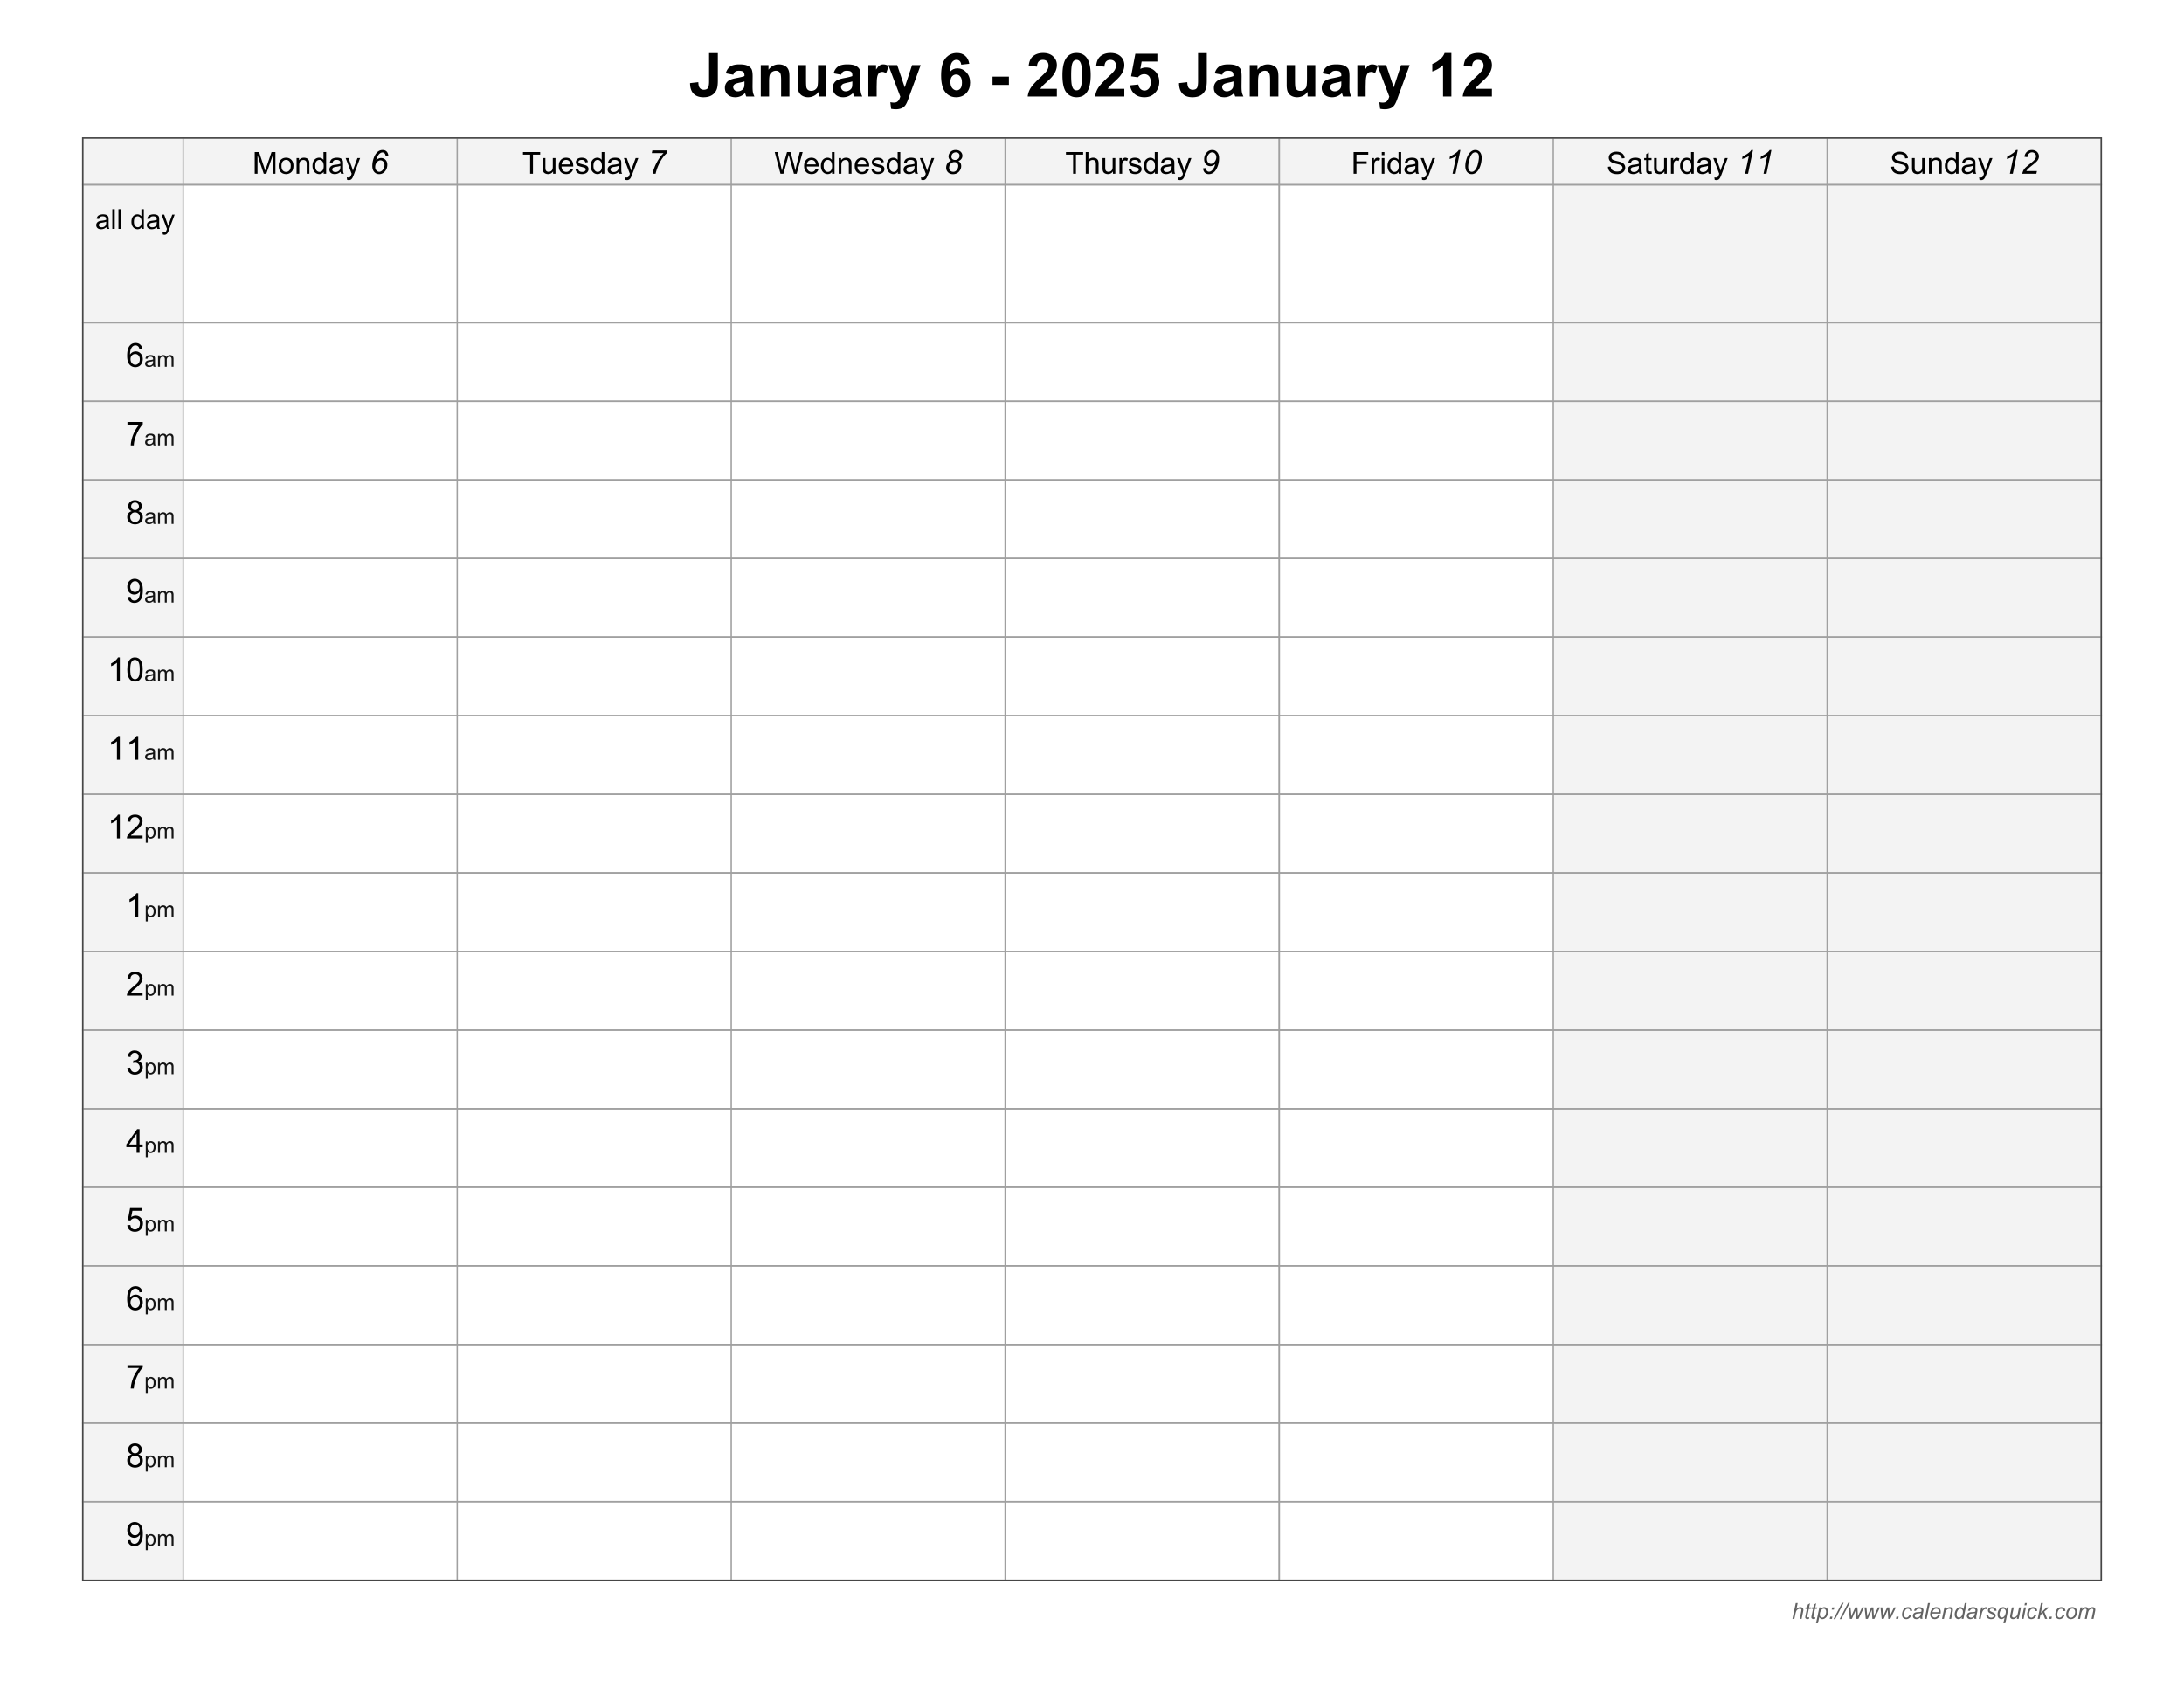 <svg xmlns="http://www.w3.org/2000/svg" xmlns:xlink="http://www.w3.org/1999/xlink" width="1056" height="816" viewBox="0 0 792 612" version="1.2"><defs><symbol overflow="visible" id="a"><path d="M7.281-15.75h3.172v9.969c0 1.304-.117 2.308-.344 3.015A4.276 4.276 0 0 1 8.422-.562c-.805.554-1.867.828-3.188.828-1.554 0-2.754-.43-3.593-1.297C.805-1.902.383-3.18.375-4.86l3-.344c.027.898.16 1.535.39 1.906.34.563.868.844 1.579.844.707 0 1.207-.195 1.5-.594.289-.402.437-1.25.437-2.531zm0 0"/></symbol><symbol overflow="visible" id="b"><path d="M3.828-7.922l-2.734-.5c.308-1.101.843-1.922 1.593-2.453.747-.527 1.864-.797 3.344-.797 1.352 0 2.36.164 3.016.485.652.324 1.117.73 1.39 1.218.27.492.407 1.395.407 2.703l-.031 3.516c0 1 .046 1.742.14 2.219.09.48.274.992.547 1.531H8.516a7.481 7.481 0 0 1-.297-.89c-.055-.176-.09-.297-.11-.36-.511.5-1.066.883-1.656 1.14a4.796 4.796 0 0 1-1.875.376c-1.18 0-2.105-.317-2.781-.954C1.117-1.332.78-2.14.78-3.108c0-.645.149-1.22.453-1.72A3.068 3.068 0 0 1 2.531-6c.559-.27 1.364-.504 2.406-.703 1.415-.258 2.395-.504 2.938-.734v-.313c0-.57-.148-.984-.438-1.234-.28-.246-.82-.375-1.609-.375-.543 0-.965.113-1.266.328-.304.21-.55.582-.734 1.11zm4.047 2.438c-.387.136-1.004.293-1.844.468-.836.18-1.383.356-1.64.532-.399.273-.594.629-.594 1.062 0 .418.156.785.469 1.094.32.305.726.453 1.218.453.54 0 1.055-.176 1.547-.531.364-.27.602-.602.719-1 .082-.258.125-.75.125-1.469zm0 0"/></symbol><symbol overflow="visible" id="c"><path d="M11.953 0H8.938v-5.828c0-1.227-.07-2.02-.204-2.375a1.644 1.644 0 0 0-.625-.844c-.28-.207-.632-.312-1.046-.312-.524 0-.993.148-1.407.437a2.124 2.124 0 0 0-.86 1.14c-.148.47-.218 1.34-.218 2.61V0H1.562v-11.406H4.36v1.672c.996-1.29 2.254-1.938 3.766-1.938.664 0 1.273.121 1.828.36.55.242.969.55 1.25.921.277.375.473.805.578 1.282.114.468.172 1.144.172 2.015zm0 0"/></symbol><symbol overflow="visible" id="d"><path d="M9.094 0v-1.703a4.462 4.462 0 0 1-1.64 1.437 4.606 4.606 0 0 1-2.141.532c-.774 0-1.465-.168-2.079-.5a3.003 3.003 0 0 1-1.312-1.422c-.274-.614-.406-1.457-.406-2.532v-7.218H4.53v5.234c0 1.606.051 2.59.157 2.953.113.367.316.653.609.86.3.21.676.312 1.125.312.52 0 .984-.14 1.39-.422.403-.277.68-.629.829-1.047.152-.414.234-1.441.234-3.078v-4.812h3.016V0zm0 0"/></symbol><symbol overflow="visible" id="e"><path d="M4.469 0H1.453v-11.406H4.25v1.625c.477-.77.91-1.274 1.297-1.516.383-.246.82-.375 1.312-.375.684 0 1.348.195 1.985.578l-.938 2.625c-.511-.32-.988-.484-1.422-.484-.418 0-.777.117-1.078.344-.293.23-.523.652-.687 1.265-.168.606-.25 1.88-.25 3.813zm0 0"/></symbol><symbol overflow="visible" id="f"><path d="M.156-11.406H3.36l2.735 8.094 2.656-8.094h3.125L7.859-.437l-.718 2c-.274.664-.528 1.171-.766 1.515-.242.352-.52.64-.828.86-.313.214-.7.382-1.156.5a5.89 5.89 0 0 1-1.532.187 8.424 8.424 0 0 1-1.703-.172L.875 2.078c.477.09.906.14 1.281.14.707 0 1.227-.21 1.563-.624.332-.407.586-.93.765-1.563zm0 0"/></symbol><symbol overflow="visible" id="h"><path d="M11.156-11.89l-2.922.328c-.074-.602-.261-1.047-.562-1.329-.293-.289-.68-.437-1.156-.437-.649 0-1.192.289-1.625.86-.438.573-.715 1.769-.829 3.577.747-.894 1.68-1.343 2.797-1.343 1.258 0 2.336.488 3.235 1.453.902.96 1.36 2.195 1.36 3.703 0 1.617-.477 2.914-1.423 3.89-.949.97-2.164 1.454-3.64 1.454-1.594 0-2.903-.614-3.922-1.844C1.445-2.816.938-4.844.938-7.656c0-2.883.53-4.961 1.593-6.235 1.07-1.277 2.457-1.921 4.156-1.921 1.196 0 2.188.34 2.97 1.015.788.668 1.288 1.637 1.5 2.906zM4.312-5.313c0 .992.223 1.753.672 2.28.457.532.977.798 1.563.798.55 0 1.016-.22 1.39-.657.372-.433.563-1.148.563-2.14 0-1.028-.207-1.782-.61-2.25C7.493-7.758 6.993-8 6.39-8c-.585 0-1.081.23-1.484.688-.398.449-.593 1.117-.593 2zm0 0"/></symbol><symbol overflow="visible" id="i"><path d="M1.234-4.203V-7.22h5.938v3.016zm0 0"/></symbol><symbol overflow="visible" id="j"><path d="M11.125-2.797V0H.547a7.268 7.268 0 0 1 1.031-3.016c.57-.945 1.703-2.207 3.39-3.78 1.364-1.259 2.204-2.118 2.516-2.579.403-.613.61-1.227.61-1.844 0-.664-.184-1.18-.547-1.547-.356-.363-.852-.546-1.484-.546-.637 0-1.145.195-1.516.578-.367.375-.582 1.007-.64 1.89l-3-.312C1.081-12.81 1.64-14 2.577-14.72c.945-.726 2.133-1.094 3.563-1.094 1.55 0 2.77.426 3.656 1.266.883.836 1.328 1.871 1.328 3.11 0 .718-.133 1.402-.39 2.046-.25.637-.65 1.305-1.188 2-.375.47-1.04 1.145-1.985 2.016-.949.867-1.554 1.445-1.812 1.734-.25.282-.457.567-.61.844zm0 0"/></symbol><symbol overflow="visible" id="k"><path d="M6.031-15.813c1.528 0 2.723.543 3.578 1.626 1.028 1.292 1.547 3.433 1.547 6.421 0 2.98-.52 5.121-1.547 6.422C8.754-.27 7.56.266 6.031.266 4.5.266 3.261-.32 2.328-1.5 1.391-2.676.922-4.773.922-7.797c0-2.965.515-5.101 1.547-6.406.851-1.07 2.039-1.61 3.562-1.61zm0 2.5c-.367 0-.695.122-.984.36-.281.23-.504.648-.656 1.25-.211.781-.313 2.098-.313 3.937 0 1.844.094 3.118.281 3.813.184.687.422 1.148.704 1.375.277.23.601.344.968.344.364 0 .688-.114.969-.344.29-.238.52-.656.688-1.25C7.894-4.605 8-5.922 8-7.766c0-1.84-.098-3.109-.281-3.796-.188-.696-.43-1.16-.719-1.391a1.46 1.46 0 0 0-.969-.36zm0 0"/></symbol><symbol overflow="visible" id="l"><path d="M.984-4.047l3-.312c.082.68.332 1.214.75 1.609.426.398.914.594 1.47.594.632 0 1.171-.254 1.609-.766.433-.508.656-1.281.656-2.312 0-.965-.223-1.692-.656-2.172-.43-.477-.993-.719-1.688-.719-.867 0-1.645.383-2.328 1.14l-2.453-.359L2.89-15.53h7.984v2.828H5.172l-.469 2.672a4.634 4.634 0 0 1 2.063-.5c1.34 0 2.476.492 3.406 1.469.926.968 1.39 2.23 1.39 3.78a5.73 5.73 0 0 1-1.124 3.47C9.413-.427 7.992.265 6.171.265c-1.45 0-2.633-.391-3.547-1.172-.918-.778-1.465-1.828-1.64-3.14zm0 0"/></symbol><symbol overflow="visible" id="m"><path d="M8.656 0H5.641v-11.375a10.368 10.368 0 0 1-3.907 2.281v-2.734c.79-.258 1.645-.75 2.563-1.469.926-.715 1.562-1.555 1.906-2.515h2.453zm0 0"/></symbol><symbol overflow="visible" id="n"><path d="M.813 0v-7.875H2.39L4.25-2.297c.164.524.29.91.375 1.156.09-.277.234-.695.422-1.25l1.875-5.484h1.406V0h-1v-6.594L5.031 0h-.937L1.828-6.703V0zm0 0"/></symbol><symbol overflow="visible" id="o"><path d="M.36-2.86c0-1.05.296-1.831.89-2.343.488-.414 1.086-.625 1.797-.625.777 0 1.414.258 1.906.766.496.511.75 1.222.75 2.125 0 .742-.113 1.324-.328 1.75a2.273 2.273 0 0 1-.969.968 2.81 2.81 0 0 1-1.36.344c-.804 0-1.456-.254-1.952-.766C.602-1.148.359-1.89.359-2.859zm1 0c0 .743.156 1.294.468 1.657.32.355.727.531 1.219.531.476 0 .875-.18 1.187-.547.32-.363.485-.922.485-1.672 0-.695-.164-1.226-.485-1.593-.324-.364-.722-.547-1.187-.547-.492 0-.899.183-1.219.547-.312.355-.469.898-.469 1.625zm0 0"/></symbol><symbol overflow="visible" id="p"><path d="M.719 0v-5.703h.875v.812c.414-.62 1.02-.937 1.812-.937.34 0 .66.066.953.187.29.118.504.278.641.485.145.199.25.433.313.703.027.187.046.508.046.953V0h-.968v-3.469c0-.394-.04-.687-.11-.875a.925.925 0 0 0-.406-.468A1.22 1.22 0 0 0 3.203-5c-.406 0-.762.133-1.062.39-.305.262-.454.762-.454 1.5V0zm0 0"/></symbol><symbol overflow="visible" id="q"><path d="M4.422 0v-.719c-.356.563-.887.844-1.594.844-.45 0-.867-.125-1.25-.375a2.395 2.395 0 0 1-.89-1.047c-.211-.445-.313-.96-.313-1.547 0-.57.094-1.086.281-1.547.196-.464.485-.82.86-1.062a2.252 2.252 0 0 1 1.265-.375c.34 0 .649.074.922.219.27.148.488.336.656.562v-2.828h.97V0zM1.375-2.844c0 .73.148 1.278.453 1.64.309.356.676.532 1.094.532.426 0 .785-.172 1.078-.515.29-.34.438-.868.438-1.579 0-.777-.153-1.351-.454-1.718-.293-.364-.664-.547-1.109-.547-.43 0-.79.18-1.078.531-.281.344-.422.898-.422 1.656zm0 0"/></symbol><symbol overflow="visible" id="r"><path d="M4.453-.703c-.367.305-.715.52-1.047.64a3.02 3.02 0 0 1-1.062.188C1.719.125 1.23-.023.89-.328.555-.637.39-1.031.39-1.5c0-.277.062-.535.187-.766.133-.226.3-.41.5-.546.207-.145.442-.254.703-.329.184-.05.473-.097.86-.14.777-.09 1.351-.207 1.718-.344.008-.121.016-.207.016-.25 0-.395-.098-.672-.281-.828-.242-.215-.606-.328-1.094-.328-.46 0-.8.082-1.016.234-.21.156-.367.442-.468.844l-.954-.125c.083-.402.223-.734.422-.984.196-.247.485-.438.86-.563a3.846 3.846 0 0 1 1.297-.203c.488 0 .882.058 1.187.172.3.117.52.261.656.437.145.168.25.383.313.64.027.169.047.474.047.907v1.281c0 .899.02 1.465.062 1.704.04.242.125.472.25.687H4.641a1.725 1.725 0 0 1-.188-.703zM4.36-2.86c-.343.148-.87.27-1.578.359-.398.063-.68.133-.844.203a.772.772 0 0 0-.375.313.787.787 0 0 0-.14.453c0 .261.098.48.297.656.195.168.484.25.86.25.37 0 .702-.082.983-.25.29-.164.508-.39.657-.672.09-.215.14-.539.14-.969zm0 0"/></symbol><symbol overflow="visible" id="s"><path d="M.688 2.203l-.11-.906c.207.05.39.078.547.078.215 0 .39-.04.516-.11A.847.847 0 0 0 1.953.97c.059-.094.16-.336.297-.719.02-.055.05-.133.094-.234L.172-5.704h1.047l1.187 3.298c.153.43.29.87.406 1.328.114-.445.25-.879.407-1.297l1.219-3.328h.968L3.234.094c-.23.62-.414 1.054-.546 1.297-.168.32-.368.554-.594.703-.219.144-.48.219-.781.219a2.15 2.15 0 0 1-.625-.11zm0 0"/></symbol><symbol overflow="visible" id="v"><path d="M2.86 0v-6.938H.265v-.937H6.5v.938H3.89V0zm0 0"/></symbol><symbol overflow="visible" id="w"><path d="M4.469 0v-.844c-.45.649-1.055.969-1.813.969-.336 0-.652-.066-.953-.188-.293-.132-.512-.296-.656-.484a1.8 1.8 0 0 1-.281-.719c-.043-.183-.063-.488-.063-.906v-3.531h.969v3.156c0 .512.02.856.062 1.031.059.25.188.45.375.594.196.149.442.219.735.219.289 0 .562-.07.812-.219.258-.152.442-.36.547-.61.102-.257.156-.628.156-1.109v-3.062h.97V0zm0 0"/></symbol><symbol overflow="visible" id="x"><path d="M4.625-1.844l1 .125c-.156.586-.45 1.04-.875 1.36-.43.324-.973.484-1.625.484-.836 0-1.496-.254-1.984-.766C.648-1.148.406-1.867.406-2.797c0-.965.242-1.71.735-2.234.496-.528 1.14-.797 1.921-.797.77 0 1.395.262 1.876.781.476.512.718 1.242.718 2.188v.25h-4.25c.028.625.203 1.105.516 1.437.32.336.723.5 1.203.5.352 0 .656-.086.906-.265.246-.184.446-.489.594-.907zM1.453-3.406h3.188c-.043-.477-.164-.836-.36-1.078a1.519 1.519 0 0 0-1.203-.547c-.45 0-.824.152-1.125.453-.305.293-.473.683-.5 1.172zm0 0"/></symbol><symbol overflow="visible" id="y"><path d="M.344-1.703l.953-.156c.05.386.195.683.437.89.246.2.594.297 1.032.297.445 0 .773-.086.984-.265.215-.176.328-.391.328-.641a.601.601 0 0 0-.281-.516c-.137-.082-.465-.191-.985-.328-.71-.176-1.207-.328-1.484-.453a1.48 1.48 0 0 1-.625-.547A1.458 1.458 0 0 1 .5-4.187c0-.258.055-.493.172-.704a1.54 1.54 0 0 1 .484-.546c.145-.114.348-.208.61-.282.257-.07.535-.11.828-.11.445 0 .836.067 1.172.188.34.125.593.305.75.532.164.218.28.511.343.875l-.937.125c-.055-.29-.184-.516-.39-.672-.2-.164-.489-.25-.86-.25-.45 0-.77.074-.953.218-.188.149-.282.32-.282.516 0 .125.036.238.11.328a.907.907 0 0 0 .375.266c.09.031.379.117.86.25.675.18 1.148.324 1.421.437.27.118.484.29.64.516.153.219.235.496.235.828 0 .324-.098.629-.281.906-.188.282-.461.504-.813.657a3.031 3.031 0 0 1-1.203.234c-.742 0-1.308-.148-1.703-.453-.387-.309-.633-.77-.734-1.375zm0 0"/></symbol><symbol overflow="visible" id="A"><path d="M2.219 0L.14-7.875h1.062l1.203 5.156c.121.543.235 1.086.328 1.625.196-.84.317-1.332.36-1.468l1.5-5.313h1.25l1.125 3.984c.277.993.484 1.926.61 2.797.1-.496.234-1.07.39-1.718l1.25-5.063h1.047L8.094 0h-1L5.437-6a10.87 10.87 0 0 1-.25-.922A20.34 20.34 0 0 1 4.954-6L3.281 0zm0 0"/></symbol><symbol overflow="visible" id="C"><path d="M.719 0v-7.875h.969v2.828a2.197 2.197 0 0 1 1.718-.781c.414 0 .781.086 1.094.25.309.168.535.398.672.687.133.293.203.723.203 1.282V0h-.969v-3.61c0-.488-.105-.843-.312-1.062C3.883-4.887 3.586-5 3.204-5c-.294 0-.567.074-.813.219-.25.148-.434.351-.547.61-.106.25-.157.6-.157 1.046V0zm0 0"/></symbol><symbol overflow="visible" id="D"><path d="M.719 0v-5.703h.86v.86c.226-.403.437-.673.624-.798.184-.12.39-.187.61-.187.332 0 .664.105 1 .312l-.329.891a1.489 1.489 0 0 0-.718-.203.928.928 0 0 0-.563.187 1.02 1.02 0 0 0-.36.532 3.84 3.84 0 0 0-.155 1.125V0zm0 0"/></symbol><symbol overflow="visible" id="F"><path d="M.906 0v-7.875H6.22v.938H1.937V-4.5h3.704v.922H1.937V0zm0 0"/></symbol><symbol overflow="visible" id="G"><path d="M.734-6.766v-1.109h.97v1.11zM.734 0v-5.703h.97V0zm0 0"/></symbol><symbol overflow="visible" id="J"><path d="M.5-2.531l.984-.078c.04.386.145.71.313.968.176.25.441.457.797.61.351.156.754.234 1.203.234.402 0 .758-.055 1.062-.172.301-.12.524-.285.672-.484.153-.207.235-.438.235-.688a.995.995 0 0 0-.22-.64c-.148-.184-.386-.344-.718-.469-.21-.082-.68-.207-1.406-.375-.719-.176-1.227-.344-1.516-.5-.375-.195-.66-.441-.843-.734a1.823 1.823 0 0 1-.266-.985c0-.394.11-.765.328-1.11.227-.339.555-.6.984-.78a3.707 3.707 0 0 1 1.454-.282c.582 0 1.097.102 1.546.297.446.188.79.465 1.032.828.238.368.367.778.39 1.235l-1 .078c-.054-.496-.238-.875-.547-1.125-.312-.258-.773-.39-1.375-.39-.625 0-1.086.12-1.375.359-.293.23-.437.507-.437.828 0 .281.101.52.312.703.196.18.72.367 1.563.562.851.188 1.437.356 1.75.5.457.211.797.477 1.016.797.214.324.328.7.328 1.125 0 .418-.121.817-.36 1.188-.242.367-.59.652-1.047.86C4.91.034 4.402.14 3.844.14c-.711 0-1.305-.106-1.781-.313a2.543 2.543 0 0 1-1.141-.937A2.6 2.6 0 0 1 .5-2.531zm0 0"/></symbol><symbol overflow="visible" id="K"><path d="M2.844-.86l.125.844a3.526 3.526 0 0 1-.719.094c-.355 0-.633-.058-.828-.172a.992.992 0 0 1-.406-.437c-.075-.176-.11-.555-.11-1.14v-3.282H.187v-.75h.72V-7.11l.952-.594v2h.985v.75h-.985v3.344c0 .273.016.449.047.53.04.075.098.138.172.188a.712.712 0 0 0 .328.063c.114 0 .258-.008.438-.031zm0 0"/></symbol><symbol overflow="visible" id="u"><path d="M2.422-4.984c.289-.239.582-.422.875-.547.3-.121.594-.188.875-.188.652 0 1.195.227 1.625.672.426.438.64 1.04.64 1.797 0 .969-.32 1.805-.953 2.5-.543.594-1.207.89-1.984.89-.719 0-1.32-.257-1.797-.78C1.234-1.16 1-1.899 1-2.86c0-.863.148-1.757.453-2.687.238-.707.531-1.289.875-1.75.34-.457.707-.789 1.094-1a2.731 2.731 0 0 1 1.328-.328c.582 0 1.055.184 1.422.547.371.367.586.887.64 1.562l-.984.094c-.055-.457-.183-.789-.39-1a1.053 1.053 0 0 0-.766-.312c-.313 0-.633.129-.953.375-.324.242-.602.605-.828 1.093-.23.48-.387.91-.47 1.282zm-.375 2.562c0 .492.148.902.453 1.235.3.324.64.484 1.016.484.27 0 .55-.098.843-.297.301-.195.551-.5.75-.906.207-.414.313-.828.313-1.235 0-.52-.149-.937-.438-1.25-.28-.32-.629-.484-1.03-.484-.47 0-.911.23-1.313.688-.399.46-.594 1.05-.594 1.765zm0 0"/></symbol><symbol overflow="visible" id="z"><path d="M1.734 0c.09-.582.297-1.281.61-2.094A16.9 16.9 0 0 1 3.766-5c.59-.965 1.25-1.8 1.968-2.5h-4.28l.202-.969h5.485l-.204.969c-.93.813-1.742 1.867-2.437 3.156C3.695-2.852 3.145-1.402 2.844 0zm0 0"/></symbol><symbol overflow="visible" id="B"><path d="M2.703-4.719a1.899 1.899 0 0 1-.719-.672 1.796 1.796 0 0 1-.234-.89c0-.52.188-1.004.563-1.453.496-.59 1.175-.891 2.03-.891.747 0 1.345.207 1.782.61.434.406.656.902.656 1.484 0 .418-.12.793-.36 1.125-.23.336-.597.605-1.093.812.34.211.586.434.734.672.184.324.282.695.282 1.11 0 .773-.274 1.46-.813 2.062-.543.605-1.27.906-2.172.906-.73 0-1.324-.222-1.78-.672C1.116-.96.89-1.52.89-2.187c0-.622.16-1.16.484-1.61a2.4 2.4 0 0 1 1.328-.922zm.094-1.515c0 .367.113.664.344.89.238.219.566.328.984.328.477 0 .867-.144 1.172-.437.3-.3.453-.664.453-1.094 0-.363-.121-.66-.36-.89-.23-.227-.554-.344-.968-.344-.313 0-.602.074-.86.218a1.386 1.386 0 0 0-.578.594 1.64 1.64 0 0 0-.187.735zm-.828 4.14c0 .242.054.473.172.688.113.218.285.394.515.515.239.125.508.188.813.188.57 0 1.035-.266 1.39-.797.278-.426.422-.883.422-1.375 0-.395-.133-.719-.39-.969-.262-.258-.602-.39-1.016-.39-.531 0-.988.199-1.36.593-.367.399-.546.914-.546 1.547zm0 0"/></symbol><symbol overflow="visible" id="E"><path d="M.813-1.969l1-.093c.058.48.195.824.406 1.03.207.2.453.298.734.298.402 0 .781-.176 1.125-.532.52-.52.899-1.257 1.14-2.218-.355.261-.675.449-.952.562a2.117 2.117 0 0 1-.844.172c-.524 0-.992-.176-1.406-.531-.543-.457-.813-1.114-.813-1.969 0-.965.313-1.797.938-2.484.539-.59 1.207-.891 2-.891.707 0 1.296.27 1.765.797.465.523.703 1.262.703 2.219 0 .937-.16 1.863-.468 2.765-.368 1.074-.868 1.867-1.5 2.375-.512.406-1.09.61-1.735.61-.594 0-1.086-.18-1.469-.547C1.063-.777.853-1.301.813-1.97zm1.406-3.406c0 .543.14.977.422 1.297.289.324.632.484 1.03.484.29 0 .583-.097.876-.297.289-.207.539-.507.75-.906.207-.394.312-.8.312-1.219 0-.32-.074-.625-.218-.906a1.53 1.53 0 0 0-.563-.64 1.313 1.313 0 0 0-.703-.22 1.48 1.48 0 0 0-.703.188c-.219.125-.43.317-.625.563-.188.242-.336.52-.438.828-.093.312-.14.59-.14.828zm0 0"/></symbol><symbol overflow="visible" id="H"><path d="M2.89 0l1.36-6.484c-.586.46-1.41.832-2.469 1.109l.188-.969a8.523 8.523 0 0 0 1.562-.812c.52-.34.906-.645 1.156-.907.153-.152.305-.343.454-.562h.609L3.953 0zm0 0"/></symbol><symbol overflow="visible" id="I"><path d="M.844-2.813c0-.726.11-1.468.328-2.218.215-.746.457-1.348.719-1.797.27-.445.546-.797.828-1.047.289-.258.57-.445.844-.563.277-.12.585-.187.921-.187.653 0 1.204.246 1.641.734.434.493.656 1.196.656 2.11 0 .949-.152 1.894-.453 2.828-.355 1.094-.855 1.918-1.5 2.469A2.531 2.531 0 0 1 3.141.14c-.637 0-1.18-.25-1.625-.75-.45-.508-.672-1.243-.672-2.204zm1.031.266c0 .524.086.934.266 1.235.238.406.593.609 1.062.609.402 0 .774-.18 1.11-.547.488-.527.851-1.297 1.093-2.297.246-1.008.375-1.836.375-2.484 0-.614-.12-1.055-.36-1.328a1.192 1.192 0 0 0-.937-.422c-.28 0-.55.074-.796.218-.243.149-.473.399-.688.75-.313.493-.59 1.231-.828 2.22-.2.843-.297 1.527-.297 2.046zm0 0"/></symbol><symbol overflow="visible" id="L"><path d="M.703 0c.113-.508.266-.938.453-1.281.196-.352.453-.68.766-.985.32-.308.941-.832 1.86-1.562.55-.445.929-.774 1.14-.985.289-.3.504-.597.64-.89a1.68 1.68 0 0 0 .125-.656c0-.395-.144-.727-.421-1a1.377 1.377 0 0 0-1.016-.422c-.406 0-.762.144-1.063.422-.304.28-.519.73-.64 1.343L1.5-6.172c.102-.758.398-1.36.89-1.797.489-.433 1.098-.656 1.829-.656.488 0 .93.105 1.328.313.394.199.691.48.89.843.208.367.313.746.313 1.14 0 .575-.207 1.122-.61 1.641-.25.336-.988.981-2.202 1.938-.532.418-.93.762-1.188 1.031-.25.262-.441.512-.563.75h3.844L5.828 0zm0 0"/></symbol><symbol overflow="visible" id="M"><path d="M4.047-.64c-.324.28-.637.48-.938.593a2.764 2.764 0 0 1-.968.172c-.575 0-1.02-.14-1.329-.422C.508-.574.36-.937.36-1.375c0-.246.055-.477.172-.688a1.4 1.4 0 0 1 .453-.5c.184-.132.399-.234.641-.296.164-.04.426-.082.781-.125.707-.082 1.227-.188 1.563-.313v-.219c0-.363-.086-.617-.25-.765-.219-.196-.555-.297-1-.297-.406 0-.711.074-.906.219-.2.148-.348.402-.438.765l-.86-.11c.07-.37.196-.671.376-.89.183-.226.445-.398.78-.515a3.54 3.54 0 0 1 1.188-.188c.434 0 .79.055 1.063.156.277.106.484.239.61.391.132.156.226.355.28.594.028.148.047.418.047.812v1.172c0 .813.016 1.332.047 1.547.04.219.117.43.235.625h-.922a1.702 1.702 0 0 1-.172-.64zm-.078-1.97c-.324.137-.805.255-1.438.344-.355.055-.613.114-.765.172a.768.768 0 0 0-.344.281.733.733 0 0 0-.125.422c0 .23.086.426.266.579.175.156.437.234.78.234.34 0 .645-.07.907-.219.258-.144.453-.348.578-.61.09-.195.14-.488.14-.874zm0 0"/></symbol><symbol overflow="visible" id="N"><path d="M.64 0v-7.156h.876V0zm0 0"/></symbol><symbol overflow="visible" id="P"><path d="M4.031 0v-.656c-.336.523-.82.781-1.453.781-.418 0-.805-.117-1.156-.344a2.204 2.204 0 0 1-.797-.953c-.188-.414-.281-.89-.281-1.422 0-.508.082-.972.25-1.39.176-.426.437-.75.781-.97.34-.226.727-.343 1.156-.343.309 0 .586.07.828.203.246.125.454.293.61.5v-2.562h.875V0zM1.25-2.594c0 .668.133 1.168.406 1.5.278.324.614.485 1 .485.383 0 .707-.157.969-.47.27-.308.406-.788.406-1.437 0-.707-.136-1.226-.406-1.562-.273-.332-.605-.5-1-.5-.398 0-.727.164-.984.484-.262.313-.391.817-.391 1.5zm0 0"/></symbol><symbol overflow="visible" id="Q"><path d="M.625 2l-.11-.828c.196.05.368.078.516.078.184 0 .336-.035.453-.094a.76.76 0 0 0 .297-.281c.051-.086.14-.305.266-.656.02-.043.047-.114.078-.203L.156-5.188h.953l1.079 3c.132.387.257.79.374 1.204.102-.403.223-.797.36-1.172l1.11-3.031h.874L2.938.093c-.211.56-.372.954-.485 1.173-.156.289-.34.504-.547.64-.199.133-.441.203-.718.203C1.02 2.11.832 2.07.625 2zm0 0"/></symbol><symbol overflow="visible" id="R"><path d="M5.969-6.484l-1.047.078c-.094-.414-.227-.719-.39-.907a1.433 1.433 0 0 0-1.063-.453c-.336 0-.633.098-.89.282-.325.25-.587.613-.782 1.078-.188.46-.29 1.117-.297 1.968a2.39 2.39 0 0 1 .922-.859 2.628 2.628 0 0 1 1.172-.281c.695 0 1.289.262 1.781.781.496.524.75 1.192.75 2 0 .543-.121 1.05-.36 1.516-.23.46-.55.816-.952 1.062-.407.239-.868.36-1.375.36-.887 0-1.606-.32-2.157-.97C.727-1.472.453-2.534.453-4.015c0-1.664.305-2.875.922-3.625.527-.652 1.25-.984 2.156-.984.676 0 1.227.195 1.656.578.434.375.696.899.782 1.563zM1.672-2.781c0 .367.07.715.219 1.047.152.324.367.574.64.75.278.18.578.265.89.265.434 0 .817-.176 1.142-.531.32-.363.484-.852.484-1.469 0-.59-.164-1.062-.484-1.406a1.552 1.552 0 0 0-1.188-.516c-.48 0-.887.176-1.219.516-.324.344-.484.793-.484 1.344zm0 0"/></symbol><symbol overflow="visible" id="U"><path d="M.563-7.469v-1.015h5.562v.828C5.582-7.07 5.039-6.293 4.5-5.328c-.531.96-.945 1.95-1.234 2.969A10.184 10.184 0 0 0 2.859 0H1.766c.007-.676.14-1.492.39-2.453.258-.957.625-1.879 1.094-2.766.477-.883.988-1.633 1.531-2.25zm0 0"/></symbol><symbol overflow="visible" id="V"><path d="M2.125-4.656c-.438-.164-.77-.395-.984-.688C.93-5.644.828-6 .828-6.406A2.1 2.1 0 0 1 1.5-7.984c.457-.426 1.055-.641 1.797-.641.746 0 1.351.223 1.812.656.457.438.688.973.688 1.594 0 .398-.106.742-.313 1.031-.21.293-.527.524-.953.688.528.168.93.445 1.203.828.27.387.407.848.407 1.375 0 .73-.262 1.348-.782 1.844-.511.5-1.195.75-2.046.75-.844 0-1.528-.25-2.047-.75C.742-1.105.484-1.734.484-2.484c0-.559.141-1.032.422-1.407.29-.37.696-.629 1.219-.765zm-.219-1.797c0 .406.13.742.39 1 .27.262.614.39 1.032.39.402 0 .738-.125 1-.375.258-.257.39-.578.39-.953a1.3 1.3 0 0 0-.405-.968 1.37 1.37 0 0 0-1-.407c-.407 0-.747.133-1.016.391-.262.262-.39.57-.39.922zm-.328 3.969c0 .304.067.597.203.875.145.28.36.504.64.656.278.156.583.234.907.234.496 0 .91-.16 1.235-.484.332-.32.5-.734.5-1.234 0-.508-.168-.93-.5-1.266-.336-.332-.758-.5-1.266-.5-.5 0-.914.168-1.235.5-.324.324-.484.73-.484 1.219zm0 0"/></symbol><symbol overflow="visible" id="W"><path d="M.656-1.984l1.016-.094c.082.48.242.832.484 1.047.246.21.563.312.938.312.32 0 .601-.07.844-.219.246-.152.453-.351.609-.593.152-.246.285-.582.39-1 .102-.426.157-.86.157-1.297v-.219c-.211.336-.496.613-.86.828-.367.211-.761.313-1.187.313-.719 0-1.324-.254-1.813-.766C.742-4.192.5-4.875.5-5.719c0-.87.254-1.578.766-2.11.52-.526 1.164-.796 1.937-.796.55 0 1.055.152 1.516.453.465.305.82.738 1.062 1.297.239.555.36 1.355.36 2.406 0 1.094-.121 1.973-.36 2.625-.23.649-.586 1.145-1.062 1.485-.469.336-1.02.5-1.64.5-.68 0-1.231-.18-1.657-.547-.43-.371-.684-.899-.766-1.578zM4.97-5.781c0-.602-.164-1.082-.485-1.438a1.492 1.492 0 0 0-1.156-.531c-.469 0-.883.195-1.234.578-.344.375-.516.871-.516 1.484 0 .543.164.989.5 1.329a1.63 1.63 0 0 0 1.219.515c.488 0 .89-.172 1.203-.515.309-.34.469-.817.469-1.422zm0 0"/></symbol><symbol overflow="visible" id="X"><path d="M4.469 0H3.422v-6.719a6.063 6.063 0 0 1-1.016.735 6.258 6.258 0 0 1-1.094.53v-1.015a6.563 6.563 0 0 0 1.532-1c.445-.394.765-.781.953-1.156h.672zm0 0"/></symbol><symbol overflow="visible" id="Y"><path d="M.5-4.234c0-1.02.102-1.836.313-2.454.207-.62.515-1.101.921-1.437.414-.332.938-.5 1.563-.5.457 0 .86.098 1.203.281.352.188.645.461.875.813.227.343.406.77.531 1.265.121.5.188 1.18.188 2.032 0 1.011-.106 1.824-.313 2.437-.199.617-.508 1.098-.922 1.438-.406.336-.93.5-1.562.5-.824 0-1.477-.297-1.953-.891C.78-1.457.5-2.617.5-4.234zm1.078 0c0 1.406.164 2.347.5 2.812.332.469.738.703 1.219.703.488 0 .894-.234 1.219-.703.332-.465.5-1.406.5-2.812 0-1.414-.168-2.352-.5-2.813-.325-.465-.739-.703-1.235-.703-.48 0-.867.207-1.156.61-.367.523-.547 1.492-.547 2.906zm0 0"/></symbol><symbol overflow="visible" id="Z"><path d="M6.047-1.016V0H.359c0-.246.04-.492.125-.734.145-.383.375-.766.688-1.141.32-.371.785-.805 1.39-1.297C3.497-3.942 4.13-4.55 4.454-5c.332-.445.5-.867.5-1.266A1.38 1.38 0 0 0 4.5-7.312c-.305-.29-.695-.438-1.172-.438-.512 0-.918.152-1.219.453-.304.305-.46.727-.468 1.266l-1.079-.11c.07-.808.348-1.425.829-1.843.488-.426 1.144-.641 1.968-.641.82 0 1.473.23 1.954.688.476.46.718 1.027.718 1.703 0 .343-.074.683-.218 1.015-.137.324-.372.676-.704 1.047-.324.367-.863.867-1.609 1.5-.637.531-1.05.899-1.234 1.094-.18.187-.325.379-.438.562zm0 0"/></symbol><symbol overflow="visible" id="ab"><path d="M.5-2.266l1.063-.14c.113.594.316 1.027.609 1.297.289.261.644.39 1.062.39.496 0 .922-.172 1.266-.515.34-.34.516-.77.516-1.282 0-.476-.164-.875-.485-1.187-.312-.32-.715-.485-1.203-.485-.2 0-.45.043-.75.125L2.703-5c.07.012.129.016.172.016.445 0 .848-.114 1.203-.344.363-.238.547-.602.547-1.094 0-.383-.133-.703-.39-.953-.262-.258-.602-.39-1.016-.39-.406 0-.754.132-1.031.39-.274.262-.446.648-.516 1.156L.609-6.406c.121-.696.414-1.239.875-1.625.457-.395 1.024-.594 1.704-.594.464 0 .898.105 1.296.313.395.199.696.472.907.812.207.344.312.715.312 1.11 0 .367-.101.706-.297 1.015-.199.305-.492.543-.875.719.496.117.89.363 1.172.734.277.367.422.832.422 1.39 0 .75-.277 1.387-.828 1.907-.543.523-1.23.781-2.063.781-.75 0-1.379-.222-1.875-.672C.86-.973.57-1.555.5-2.266zm0 0"/></symbol><symbol overflow="visible" id="ac"><path d="M3.875 0v-2.063H.156v-.968l3.922-5.563h.86v5.563h1.156v.969H4.937V0zm0-3.031v-3.86L1.187-3.03zm0 0"/></symbol><symbol overflow="visible" id="ad"><path d="M.5-2.25l1.11-.094c.081.543.269.95.562 1.219.3.273.664.406 1.094.406.496 0 .925-.191 1.28-.578.352-.383.532-.89.532-1.516 0-.601-.176-1.078-.516-1.421-.335-.352-.777-.532-1.328-.532a1.89 1.89 0 0 0-.921.235 1.81 1.81 0 0 0-.641.593l-.984-.124.828-4.407h4.28v1H2.36l-.453 2.313c.508-.364 1.047-.547 1.61-.547.746 0 1.379.262 1.89.781.52.524.782 1.195.782 2.016 0 .773-.227 1.445-.672 2.015C4.96-.203 4.21.141 3.266.141c-.782 0-1.426-.22-1.922-.657C.852-.949.57-1.53.5-2.25zm0 0"/></symbol><symbol overflow="visible" id="S"><path d="M3.234-.516c-.261.22-.511.38-.75.47-.242.089-.504.14-.78.14-.45 0-.802-.11-1.048-.328a1.127 1.127 0 0 1-.36-.86c0-.207.04-.394.126-.562.09-.164.21-.297.36-.39.152-.102.327-.18.515-.235a3.92 3.92 0 0 1 .625-.11c.57-.07.988-.156 1.25-.25.008-.09.015-.148.015-.171 0-.29-.07-.493-.203-.61-.18-.152-.445-.234-.796-.234-.336 0-.583.058-.735.172-.156.117-.277.32-.36.609l-.687-.094c.059-.289.164-.523.313-.703.144-.183.351-.328.625-.422.27-.101.582-.156.937-.156.352 0 .64.043.86.125.226.086.394.195.5.328.101.125.175.285.218.469.02.125.032.348.032.656v.938c0 .648.015 1.058.046 1.234.028.18.086.348.172.5h-.734a1.426 1.426 0 0 1-.14-.516zm-.062-1.562c-.25.105-.633.195-1.14.265-.294.043-.505.09-.626.141a.58.58 0 0 0-.265.234.587.587 0 0 0-.094.329c0 .187.066.347.203.468.145.125.352.188.625.188.27 0 .508-.055.719-.172.215-.121.375-.29.469-.5.07-.152.109-.39.109-.703zm0 0"/></symbol><symbol overflow="visible" id="T"><path d="M.531 0v-4.156h.625v.593a1.54 1.54 0 0 1 .516-.5c.215-.12.469-.187.75-.187.3 0 .55.07.75.203.195.125.336.305.422.531.32-.488.75-.734 1.281-.734.402 0 .719.117.938.344.226.23.343.586.343 1.062V0h-.703v-2.61c0-.277-.027-.484-.078-.609a.575.575 0 0 0-.25-.297.695.695 0 0 0-.406-.125c-.293 0-.54.102-.735.297-.187.2-.28.512-.28.938V0H3v-2.703c0-.309-.059-.547-.172-.703-.117-.153-.305-.235-.562-.235-.2 0-.387.055-.563.157a.86.86 0 0 0-.36.468c-.073.2-.109.489-.109.86V0zm0 0"/></symbol><symbol overflow="visible" id="aa"><path d="M.531 1.594v-5.75h.64v.547a1.53 1.53 0 0 1 .5-.47c.196-.112.43-.171.704-.171a1.642 1.642 0 0 1 1.547 1.047c.133.336.203.7.203 1.094 0 .43-.082.816-.234 1.156a1.725 1.725 0 0 1-.657.781 1.749 1.749 0 0 1-.906.266c-.242 0-.457-.051-.64-.14a1.343 1.343 0 0 1-.454-.392v2.032zm.64-3.64c0 .53.102.929.313 1.187.215.25.485.375.797.375.309 0 .578-.13.797-.391.215-.27.328-.68.328-1.234 0-.528-.113-.926-.328-1.188-.21-.258-.465-.39-.765-.39-.305 0-.57.144-.797.421-.23.274-.344.68-.344 1.22zm0 0"/></symbol><symbol overflow="visible" id="ae"><path d="M.266 0l1.203-5.734h.703l-.453 2.203c.258-.246.5-.43.718-.547.227-.113.461-.172.704-.172.34 0 .609.098.796.281.196.18.297.418.297.719 0 .148-.043.414-.125.797L3.594 0H2.89l.53-2.516c.071-.363.11-.593.11-.687a.44.44 0 0 0-.14-.328c-.094-.082-.23-.125-.407-.125-.261 0-.507.07-.734.203-.23.125-.414.308-.547.547-.125.23-.246.605-.36 1.125L.97 0zm0 0"/></symbol><symbol overflow="visible" id="af"><path d="M1.922-.578L1.797 0a1.69 1.69 0 0 1-.484.078C1.03.078.804.004.64-.14a.514.514 0 0 1-.188-.421c0-.09.031-.301.094-.625l.515-2.422H.5l.11-.547h.562l.219-1.016.796-.484-.312 1.5h.703l-.125.547h-.687L1.28-1.313a4.139 4.139 0 0 0-.093.532c0 .086.023.148.078.187.05.043.129.063.234.063.152 0 .297-.016.422-.047zm0 0"/></symbol><symbol overflow="visible" id="ag"><path d="M-.078 1.594l1.203-5.75h.64l-.109.578c.239-.246.453-.422.64-.516a1.309 1.309 0 0 1 1.595.282c.257.292.39.707.39 1.234 0 .437-.074.836-.218 1.187-.137.356-.31.645-.516.86-.211.21-.426.367-.64.469a1.5 1.5 0 0 1-.657.156c-.5 0-.887-.254-1.156-.766L.625 1.594zm1.39-3.297c0 .312.024.535.079.656a.805.805 0 0 0 .312.406.85.85 0 0 0 .516.157c.402 0 .734-.227.984-.688a2.94 2.94 0 0 0 .375-1.406c0-.34-.086-.61-.25-.797a.8.8 0 0 0-.625-.297c-.18 0-.348.05-.5.14a1.532 1.532 0 0 0-.437.423 2.874 2.874 0 0 0-.329.703 2.388 2.388 0 0 0-.125.703zm0 0"/></symbol><symbol overflow="visible" id="ah"><path d="M1.156-3.344l.172-.812h.797l-.172.812zM.453 0l.172-.797h.797L1.25 0zm0 0"/></symbol><symbol overflow="visible" id="ai"><path d="M-.406.094l3.078-5.922h.61L.202.094zm0 0"/></symbol><symbol overflow="visible" id="aj"><path d="M1.063 0L.625-4.156h.672l.187 1.875.079 1.047c.007.074.019.23.03.468.071-.27.134-.472.188-.609.059-.145.149-.348.266-.61l.984-2.171h.781l.126 2.078c.019.312.035.738.046 1.265.121-.351.336-.835.641-1.453l.89-1.89h.704L4.187 0h-.734l-.156-2.438a14.119 14.119 0 0 1-.016-.874c-.117.273-.246.57-.39.89L1.797 0zm0 0"/></symbol><symbol overflow="visible" id="ak"><path d="M.469 0l.156-.797h.813L1.266 0zm0 0"/></symbol><symbol overflow="visible" id="al"><path d="M3.125-1.516l.719.079c-.18.523-.434.91-.766 1.156a1.77 1.77 0 0 1-1.11.375c-.448 0-.816-.145-1.093-.438C.594-.633.453-1.039.453-1.563c0-.457.086-.906.266-1.343.176-.434.43-.77.765-1 .34-.227.727-.344 1.157-.344.445 0 .8.133 1.062.39.258.25.39.583.39.985l-.702.047c0-.258-.082-.461-.235-.61a.793.793 0 0 0-.578-.218c-.293 0-.543.09-.75.265-.21.18-.371.45-.484.813a3.486 3.486 0 0 0-.172 1.062c0 .356.078.621.234.797.153.18.348.266.578.266.227 0 .446-.086.657-.266.207-.176.367-.441.484-.797zm0 0"/></symbol><symbol overflow="visible" id="am"><path d="M3.063-.516c-.243.211-.477.368-.704.47-.23.089-.476.14-.734.14-.375 0-.684-.11-.922-.328C.473-.461.36-.754.36-1.11c0-.227.051-.43.157-.61.101-.183.238-.332.406-.437.176-.102.394-.18.656-.235.152-.027.453-.05.89-.062.446-.02.77-.07.97-.156.05-.184.078-.344.078-.47a.474.474 0 0 0-.188-.39c-.156-.133-.398-.203-.719-.203-.293 0-.535.07-.718.203a1.21 1.21 0 0 0-.422.563L.766-2.97c.144-.414.375-.734.687-.953.309-.215.711-.328 1.203-.328.508 0 .914.129 1.219.375.227.18.344.414.344.703 0 .23-.04.492-.11.781l-.218 1.032c-.075.324-.11.59-.11.796 0 .125.024.317.078.563h-.718a3.851 3.851 0 0 1-.079-.516zm.265-1.593A1.577 1.577 0 0 1 3-2.016a4.632 4.632 0 0 1-.563.063c-.406.043-.699.098-.874.156a.696.696 0 0 0-.375.266.639.639 0 0 0-.125.39c0 .2.066.368.203.5.132.125.328.188.578.188.238 0 .46-.063.672-.188.214-.12.39-.296.515-.515.121-.215.223-.535.297-.953zm0 0"/></symbol><symbol overflow="visible" id="an"><path d="M.219 0l1.187-5.734h.703L.922 0zm0 0"/></symbol><symbol overflow="visible" id="ao"><path d="M3.313-1.406L4-1.344c-.094.344-.324.676-.688.985a1.878 1.878 0 0 1-1.265.453c-.305 0-.586-.07-.844-.203A1.393 1.393 0 0 1 .61-.734a2.207 2.207 0 0 1-.187-.938c0-.445.101-.883.312-1.312.207-.426.477-.743.813-.954a2.002 2.002 0 0 1 1.078-.312c.496 0 .895.16 1.188.469.289.304.437.722.437 1.25 0 .21-.02.418-.047.625H1.141c-.012.086-.016.16-.016.218 0 .399.086.7.266.907.183.199.406.297.656.297.246 0 .488-.079.719-.235.238-.164.421-.394.546-.687zM1.265-2.438h2.328v-.156c0-.351-.09-.625-.266-.812a.927.927 0 0 0-.687-.281c-.305 0-.582.105-.829.312-.25.21-.433.523-.546.938zm0 0"/></symbol><symbol overflow="visible" id="ap"><path d="M.266 0l.875-4.156h.64l-.156.734c.277-.289.54-.5.781-.625a1.5 1.5 0 0 1 .735-.203c.34 0 .609.098.796.281.184.18.282.426.282.735 0 .148-.035.386-.094.718L3.594 0H2.89l.546-2.625c.051-.258.079-.453.079-.578a.44.44 0 0 0-.141-.328c-.094-.082-.23-.125-.406-.125-.367 0-.692.133-.969.39-.281.262-.492.707-.625 1.329L.969 0zm0 0"/></symbol><symbol overflow="visible" id="aq"><path d="M3.063-.61c-.407.47-.833.704-1.266.704-.399 0-.727-.145-.984-.438C.55-.633.421-1.054.421-1.609c0-.496.101-.957.312-1.375.207-.426.47-.743.782-.954.308-.207.625-.312.937-.312.508 0 .895.254 1.156.75l.47-2.234h.702L3.594 0h-.656zM1.125-1.733c0 .28.023.507.078.671.059.168.16.31.297.422a.77.77 0 0 0 .5.172c.32 0 .613-.164.875-.5.34-.445.516-.992.516-1.64 0-.332-.09-.586-.266-.766a.837.837 0 0 0-.64-.281c-.169 0-.325.039-.47.11a1.302 1.302 0 0 0-.406.39c-.136.18-.254.41-.343.687-.094.274-.141.52-.141.735zm0 0"/></symbol><symbol overflow="visible" id="ar"><path d="M.266 0l.875-4.156h.625l-.188.86c.215-.321.426-.563.625-.72.207-.152.422-.234.64-.234.134 0 .305.055.516.156l-.296.657a.665.665 0 0 0-.391-.126c-.25 0-.508.145-.766.422-.261.274-.465.762-.61 1.47L.938 0zm0 0"/></symbol><symbol overflow="visible" id="as"><path d="M.328-1.422l.719-.047c0 .211.031.387.094.532a.73.73 0 0 0 .343.343c.164.094.36.14.579.14.308 0 .546-.062.703-.187C2.918-.76 3-.91 3-1.078a.598.598 0 0 0-.14-.36c-.094-.101-.333-.234-.704-.39a7.434 7.434 0 0 1-.719-.344 1.127 1.127 0 0 1-.39-.375.96.96 0 0 1-.125-.5c0-.332.129-.613.39-.844.258-.238.625-.359 1.094-.359.52 0 .914.129 1.188.375.27.242.41.555.422.938l-.688.046a.821.821 0 0 0-.265-.593c-.168-.145-.41-.22-.72-.22-.241 0-.429.06-.562.173-.136.117-.203.238-.203.36 0 .136.055.253.172.343.082.074.285.18.61.312.538.243.878.43 1.015.563.227.219.344.48.344.781 0 .211-.067.414-.188.61-.125.199-.32.363-.578.484a2.31 2.31 0 0 1-.922.172c-.48 0-.886-.117-1.219-.36C.477-.504.317-.89.329-1.422zm0 0"/></symbol><symbol overflow="visible" id="at"><path d="M2.953-.469c-.406.375-.8.563-1.172.563-.386 0-.715-.145-.984-.438-.262-.289-.39-.707-.39-1.25 0-.52.097-.988.296-1.406.207-.414.469-.727.781-.938.309-.207.633-.312.97-.312.257 0 .487.074.687.219.207.148.379.363.515.64l.156-.765h.61l-1.203 5.75h-.703zM1.11-1.688c0 .407.082.711.25.907.176.199.391.297.641.297.207 0 .422-.086.64-.266.215-.176.395-.441.532-.797.144-.351.219-.695.219-1.031 0-.332-.09-.594-.266-.781a.848.848 0 0 0-.64-.297.951.951 0 0 0-.641.234c-.25.211-.446.512-.578.906a2.557 2.557 0 0 0-.157.829zm0 0"/></symbol><symbol overflow="visible" id="au"><path d="M3.094-.75c-.492.563-.996.844-1.516.844-.324 0-.586-.09-.781-.266A.896.896 0 0 1 .5-.859c0-.176.047-.473.14-.891l.5-2.406h.704L1.28-1.5a2.852 2.852 0 0 0-.062.516.5.5 0 0 0 .14.375c.09.086.235.125.422.125.196 0 .39-.047.578-.141.184-.102.348-.234.485-.39.133-.165.25-.364.344-.594a5.55 5.55 0 0 0 .187-.75l.375-1.797h.719L3.594 0h-.656zm0 0"/></symbol><symbol overflow="visible" id="av"><path d="M1.266-4.922l.171-.812h.704l-.172.812zM.234 0l.875-4.156h.704L.953 0zm0 0"/></symbol><symbol overflow="visible" id="aw"><path d="M.281 0L1.47-5.734h.703l-.735 3.562L3.5-4.156h.938L2.655-2.61 3.734 0h-.78l-.829-2.125-.86.734L.986 0zm0 0"/></symbol><symbol overflow="visible" id="ax"><path d="M.39-1.578c0-.809.239-1.484.72-2.016.394-.433.91-.656 1.546-.656.496 0 .899.16 1.203.469.309.312.47.738.47 1.265 0 .48-.102.93-.298 1.344a2.066 2.066 0 0 1-.828.938 2.09 2.09 0 0 1-1.11.328 1.99 1.99 0 0 1-.89-.203 1.563 1.563 0 0 1-.61-.594 1.777 1.777 0 0 1-.202-.875zm.704-.063c0 .387.093.684.281.891.184.2.426.297.719.297.152 0 .304-.031.453-.094a1.25 1.25 0 0 0 .406-.281c.133-.121.242-.266.328-.422.09-.164.164-.336.219-.516.082-.257.125-.507.125-.75 0-.37-.098-.664-.281-.875a.932.932 0 0 0-.719-.312 1.15 1.15 0 0 0-.61.172c-.18.105-.34.261-.484.469-.148.199-.258.433-.328.703a2.66 2.66 0 0 0-.11.718zm0 0"/></symbol><symbol overflow="visible" id="ay"><path d="M.266 0l.859-4.156h.719l-.157.687c.27-.289.504-.492.704-.61.207-.112.437-.171.687-.171.246 0 .461.074.64.219.177.136.29.324.345.562.207-.258.425-.453.656-.578.238-.133.488-.203.75-.203.34 0 .597.086.765.25.176.168.266.398.266.688 0 .136-.035.351-.094.64L5.86 0h-.718l.578-2.75c.05-.215.078-.375.078-.469a.389.389 0 0 0-.14-.312.502.502 0 0 0-.36-.125c-.211 0-.426.066-.64.187a1.379 1.379 0 0 0-.516.5c-.118.211-.223.528-.313.953L3.406 0h-.703l.578-2.797c.04-.195.063-.332.063-.406a.457.457 0 0 0-.125-.328.457.457 0 0 0-.328-.125c-.2 0-.414.066-.641.187a1.444 1.444 0 0 0-.531.531c-.137.231-.254.555-.344.97L.969 0zm0 0"/></symbol></defs><use xlink:href="#a" x="249.86" y="35"/><use xlink:href="#b" x="262.092" y="35"/><use xlink:href="#c" x="274.324" y="35"/><use xlink:href="#d" x="287.766" y="35"/><use xlink:href="#b" x="301.208" y="35"/><use xlink:href="#e" x="313.44" y="35"/><use xlink:href="#f" x="321.998" y="35"/><use xlink:href="#g" x="334.23" y="35"/><use xlink:href="#h" x="340.346" y="35"/><use xlink:href="#g" x="352.578" y="35"/><use xlink:href="#i" x="358.694" y="35"/><use xlink:href="#g" x="366.02" y="35"/><use xlink:href="#j" x="372.136" y="35"/><use xlink:href="#k" x="384.368" y="35"/><use xlink:href="#j" x="396.6" y="35"/><use xlink:href="#l" x="408.832" y="35"/><use xlink:href="#g" x="421.064" y="35"/><use xlink:href="#a" x="427.18" y="35"/><use xlink:href="#b" x="439.412" y="35"/><use xlink:href="#c" x="451.644" y="35"/><use xlink:href="#d" x="465.086" y="35"/><use xlink:href="#b" x="478.528" y="35"/><use xlink:href="#e" x="490.76" y="35"/><use xlink:href="#f" x="499.318" y="35"/><use xlink:href="#g" x="511.55" y="35"/><use xlink:href="#m" x="517.666" y="35"/><use xlink:href="#j" x="529.898" y="35"/><path d="M30 67h36.43V50H30zm0 0M66.43 67h99.37V50H66.43zm0 0M165.8 67h99.372V50H165.8zm0 0M265.172 67h99.367V50h-99.367zm0 0" fill="#f3f3f3"/><path d="M364.531 67h99.367V50h-99.367zm0 0" fill="#f3f3f3"/><path d="M463.898 67h99.372V50h-99.372zm0 0M563.27 67h99.37V50h-99.37zm0 0" fill="#f3f3f3"/><path d="M662.629 67H762V50h-99.371zm0 0M30 117h36.43V67H30zm0 0M563.27 117h99.37V67h-99.37zm0 0" fill="#f3f3f3"/><path d="M662.629 117H762V67h-99.371zm0 0M30 145.5h36.43V117H30zm0 0M563.27 145.5h99.37V117h-99.37zm0 0" fill="#f3f3f3"/><path d="M662.629 145.5H762V117h-99.371zm0 0M30 174h36.43v-28.5H30zm0 0M563.27 174h99.37v-28.5h-99.37zm0 0" fill="#f3f3f3"/><path d="M662.629 174H762v-28.5h-99.371zm0 0M30 202.5h36.43V174H30zm0 0M563.27 202.5h99.37V174h-99.37zm0 0" fill="#f3f3f3"/><path d="M662.629 202.5H762V174h-99.371zm0 0M30 231h36.43v-28.5H30zm0 0M563.27 231h99.37v-28.5h-99.37zm0 0" fill="#f3f3f3"/><path d="M662.629 231H762v-28.5h-99.371zm0 0M30 259.5h36.43V231H30zm0 0M563.27 259.5h99.37V231h-99.37zm0 0" fill="#f3f3f3"/><path d="M662.629 259.5H762V231h-99.371zm0 0M30 288h36.43v-28.5H30zm0 0M563.27 288h99.37v-28.5h-99.37zm0 0" fill="#f3f3f3"/><path d="M662.629 288H762v-28.5h-99.371zm0 0M30 316.5h36.43V288H30zm0 0M563.27 316.5h99.37V288h-99.37zm0 0" fill="#f3f3f3"/><path d="M662.629 316.5H762V288h-99.371zm0 0M30 345h36.43v-28.5H30zm0 0M563.27 345h99.37v-28.5h-99.37zm0 0" fill="#f3f3f3"/><path d="M662.629 345H762v-28.5h-99.371zm0 0M30 373.5h36.43V345H30zm0 0M563.27 373.5h99.37V345h-99.37zm0 0" fill="#f3f3f3"/><path d="M662.629 373.5H762V345h-99.371zm0 0M30 402h36.43v-28.5H30zm0 0M563.27 402h99.37v-28.5h-99.37zm0 0" fill="#f3f3f3"/><path d="M662.629 402H762v-28.5h-99.371zm0 0M30 430.5h36.43V402H30zm0 0M563.27 430.5h99.37V402h-99.37zm0 0" fill="#f3f3f3"/><path d="M662.629 430.5H762V402h-99.371zm0 0M30 459h36.43v-28.5H30zm0 0M563.27 459h99.37v-28.5h-99.37zm0 0" fill="#f3f3f3"/><path d="M662.629 459H762v-28.5h-99.371zm0 0M30 487.5h36.43V459H30zm0 0M563.27 487.5h99.37V459h-99.37zm0 0" fill="#f3f3f3"/><path d="M662.629 487.5H762V459h-99.371zm0 0M30 516h36.43v-28.5H30zm0 0M563.27 516h99.37v-28.5h-99.37zm0 0" fill="#f3f3f3"/><path d="M662.629 516H762v-28.5h-99.371zm0 0M30 544.5h36.43V516H30zm0 0M563.27 544.5h99.37V516h-99.37zm0 0" fill="#f3f3f3"/><path d="M662.629 544.5H762V516h-99.371zm0 0M30 573h36.43v-28.5H30zm0 0M563.27 573h99.37v-28.5h-99.37zm0 0" fill="#f3f3f3"/><path d="M662.629 573H762v-28.5h-99.371zm0 0" fill="#f3f3f3"/><path d="M30 67h36.43V50H30zm0 0M66.43 67h99.37V50H66.43zm0 0M165.8 67h99.372V50H165.8zm0 0M265.172 67h99.367V50h-99.367zm0 0" fill="none" stroke-width=".5" stroke-linecap="square" stroke="#a0a0a0" stroke-miterlimit="10"/><path d="M364.531 67h99.367V50h-99.367zm0 0" fill="none" stroke-width=".5" stroke-linecap="square" stroke="#a0a0a0" stroke-miterlimit="10"/><path d="M463.898 67h99.372V50h-99.372zm0 0M563.27 67h99.37V50h-99.37zm0 0" fill="none" stroke-width=".5" stroke-linecap="square" stroke="#a0a0a0" stroke-miterlimit="10"/><path d="M662.629 67H762V50h-99.371zm0 0M30 117h36.43V67H30zm0 0M66.43 117h99.37V67H66.43zm0 0M165.8 117h99.372V67H165.8zm0 0M265.172 117h99.367V67h-99.367zm0 0" fill="none" stroke-width=".5" stroke-linecap="square" stroke="#a0a0a0" stroke-miterlimit="10"/><path d="M364.531 117h99.367V67h-99.367zm0 0" fill="none" stroke-width=".5" stroke-linecap="square" stroke="#a0a0a0" stroke-miterlimit="10"/><path d="M463.898 117h99.372V67h-99.372zm0 0M563.27 117h99.37V67h-99.37zm0 0" fill="none" stroke-width=".5" stroke-linecap="square" stroke="#a0a0a0" stroke-miterlimit="10"/><path d="M662.629 117H762V67h-99.371zm0 0M30 145.5h36.43V117H30zm0 0M66.43 145.5h99.37V117H66.43zm0 0M165.8 145.5h99.372V117H165.8zm0 0M265.172 145.5h99.367V117h-99.367zm0 0" fill="none" stroke-width=".5" stroke-linecap="square" stroke="#a0a0a0" stroke-miterlimit="10"/><path d="M364.531 145.5h99.367V117h-99.367zm0 0" fill="none" stroke-width=".5" stroke-linecap="square" stroke="#a0a0a0" stroke-miterlimit="10"/><path d="M463.898 145.5h99.372V117h-99.372zm0 0M563.27 145.5h99.37V117h-99.37zm0 0" fill="none" stroke-width=".5" stroke-linecap="square" stroke="#a0a0a0" stroke-miterlimit="10"/><path d="M662.629 145.5H762V117h-99.371zm0 0M30 174h36.43v-28.5H30zm0 0M66.43 174h99.37v-28.5H66.43zm0 0M165.8 174h99.372v-28.5H165.8zm0 0M265.172 174h99.367v-28.5h-99.367zm0 0" fill="none" stroke-width=".5" stroke-linecap="square" stroke="#a0a0a0" stroke-miterlimit="10"/><path d="M364.531 174h99.367v-28.5h-99.367zm0 0" fill="none" stroke-width=".5" stroke-linecap="square" stroke="#a0a0a0" stroke-miterlimit="10"/><path d="M463.898 174h99.372v-28.5h-99.372zm0 0M563.27 174h99.37v-28.5h-99.37zm0 0" fill="none" stroke-width=".5" stroke-linecap="square" stroke="#a0a0a0" stroke-miterlimit="10"/><path d="M662.629 174H762v-28.5h-99.371zm0 0M30 202.5h36.43V174H30zm0 0M66.43 202.5h99.37V174H66.43zm0 0M165.8 202.5h99.372V174H165.8zm0 0M265.172 202.5h99.367V174h-99.367zm0 0" fill="none" stroke-width=".5" stroke-linecap="square" stroke="#a0a0a0" stroke-miterlimit="10"/><path d="M364.531 202.5h99.367V174h-99.367zm0 0" fill="none" stroke-width=".5" stroke-linecap="square" stroke="#a0a0a0" stroke-miterlimit="10"/><path d="M463.898 202.5h99.372V174h-99.372zm0 0M563.27 202.5h99.37V174h-99.37zm0 0" fill="none" stroke-width=".5" stroke-linecap="square" stroke="#a0a0a0" stroke-miterlimit="10"/><path d="M662.629 202.5H762V174h-99.371zm0 0M30 231h36.43v-28.5H30zm0 0M66.43 231h99.37v-28.5H66.43zm0 0M165.8 231h99.372v-28.5H165.8zm0 0M265.172 231h99.367v-28.5h-99.367zm0 0" fill="none" stroke-width=".5" stroke-linecap="square" stroke="#a0a0a0" stroke-miterlimit="10"/><path d="M364.531 231h99.367v-28.5h-99.367zm0 0" fill="none" stroke-width=".5" stroke-linecap="square" stroke="#a0a0a0" stroke-miterlimit="10"/><path d="M463.898 231h99.372v-28.5h-99.372zm0 0M563.27 231h99.37v-28.5h-99.37zm0 0" fill="none" stroke-width=".5" stroke-linecap="square" stroke="#a0a0a0" stroke-miterlimit="10"/><path d="M662.629 231H762v-28.5h-99.371zm0 0M30 259.5h36.43V231H30zm0 0M66.43 259.5h99.37V231H66.43zm0 0M165.8 259.5h99.372V231H165.8zm0 0M265.172 259.5h99.367V231h-99.367zm0 0" fill="none" stroke-width=".5" stroke-linecap="square" stroke="#a0a0a0" stroke-miterlimit="10"/><path d="M364.531 259.5h99.367V231h-99.367zm0 0" fill="none" stroke-width=".5" stroke-linecap="square" stroke="#a0a0a0" stroke-miterlimit="10"/><path d="M463.898 259.5h99.372V231h-99.372zm0 0M563.27 259.5h99.37V231h-99.37zm0 0" fill="none" stroke-width=".5" stroke-linecap="square" stroke="#a0a0a0" stroke-miterlimit="10"/><path d="M662.629 259.5H762V231h-99.371zm0 0M30 288h36.43v-28.5H30zm0 0M66.43 288h99.37v-28.5H66.43zm0 0M165.8 288h99.372v-28.5H165.8zm0 0M265.172 288h99.367v-28.5h-99.367zm0 0" fill="none" stroke-width=".5" stroke-linecap="square" stroke="#a0a0a0" stroke-miterlimit="10"/><path d="M364.531 288h99.367v-28.5h-99.367zm0 0" fill="none" stroke-width=".5" stroke-linecap="square" stroke="#a0a0a0" stroke-miterlimit="10"/><path d="M463.898 288h99.372v-28.5h-99.372zm0 0M563.27 288h99.37v-28.5h-99.37zm0 0" fill="none" stroke-width=".5" stroke-linecap="square" stroke="#a0a0a0" stroke-miterlimit="10"/><path d="M662.629 288H762v-28.5h-99.371zm0 0M30 316.5h36.43V288H30zm0 0M66.43 316.5h99.37V288H66.43zm0 0M165.8 316.5h99.372V288H165.8zm0 0M265.172 316.5h99.367V288h-99.367zm0 0" fill="none" stroke-width=".5" stroke-linecap="square" stroke="#a0a0a0" stroke-miterlimit="10"/><path d="M364.531 316.5h99.367V288h-99.367zm0 0" fill="none" stroke-width=".5" stroke-linecap="square" stroke="#a0a0a0" stroke-miterlimit="10"/><path d="M463.898 316.5h99.372V288h-99.372zm0 0M563.27 316.5h99.37V288h-99.37zm0 0" fill="none" stroke-width=".5" stroke-linecap="square" stroke="#a0a0a0" stroke-miterlimit="10"/><path d="M662.629 316.5H762V288h-99.371zm0 0M30 345h36.43v-28.5H30zm0 0M66.43 345h99.37v-28.5H66.43zm0 0M165.8 345h99.372v-28.5H165.8zm0 0M265.172 345h99.367v-28.5h-99.367zm0 0" fill="none" stroke-width=".5" stroke-linecap="square" stroke="#a0a0a0" stroke-miterlimit="10"/><path d="M364.531 345h99.367v-28.5h-99.367zm0 0" fill="none" stroke-width=".5" stroke-linecap="square" stroke="#a0a0a0" stroke-miterlimit="10"/><path d="M463.898 345h99.372v-28.5h-99.372zm0 0M563.27 345h99.37v-28.5h-99.37zm0 0" fill="none" stroke-width=".5" stroke-linecap="square" stroke="#a0a0a0" stroke-miterlimit="10"/><path d="M662.629 345H762v-28.5h-99.371zm0 0M30 373.5h36.43V345H30zm0 0M66.43 373.5h99.37V345H66.43zm0 0M165.8 373.5h99.372V345H165.8zm0 0M265.172 373.5h99.367V345h-99.367zm0 0" fill="none" stroke-width=".5" stroke-linecap="square" stroke="#a0a0a0" stroke-miterlimit="10"/><path d="M364.531 373.5h99.367V345h-99.367zm0 0" fill="none" stroke-width=".5" stroke-linecap="square" stroke="#a0a0a0" stroke-miterlimit="10"/><path d="M463.898 373.5h99.372V345h-99.372zm0 0M563.27 373.5h99.37V345h-99.37zm0 0" fill="none" stroke-width=".5" stroke-linecap="square" stroke="#a0a0a0" stroke-miterlimit="10"/><path d="M662.629 373.5H762V345h-99.371zm0 0M30 402h36.43v-28.5H30zm0 0M66.43 402h99.37v-28.5H66.43zm0 0M165.8 402h99.372v-28.5H165.8zm0 0M265.172 402h99.367v-28.5h-99.367zm0 0" fill="none" stroke-width=".5" stroke-linecap="square" stroke="#a0a0a0" stroke-miterlimit="10"/><path d="M364.531 402h99.367v-28.5h-99.367zm0 0" fill="none" stroke-width=".5" stroke-linecap="square" stroke="#a0a0a0" stroke-miterlimit="10"/><path d="M463.898 402h99.372v-28.5h-99.372zm0 0M563.27 402h99.37v-28.5h-99.37zm0 0" fill="none" stroke-width=".5" stroke-linecap="square" stroke="#a0a0a0" stroke-miterlimit="10"/><path d="M662.629 402H762v-28.5h-99.371zm0 0M30 430.5h36.43V402H30zm0 0M66.43 430.5h99.37V402H66.43zm0 0M165.8 430.5h99.372V402H165.8zm0 0M265.172 430.5h99.367V402h-99.367zm0 0" fill="none" stroke-width=".5" stroke-linecap="square" stroke="#a0a0a0" stroke-miterlimit="10"/><path d="M364.531 430.5h99.367V402h-99.367zm0 0" fill="none" stroke-width=".5" stroke-linecap="square" stroke="#a0a0a0" stroke-miterlimit="10"/><path d="M463.898 430.5h99.372V402h-99.372zm0 0M563.27 430.5h99.37V402h-99.37zm0 0" fill="none" stroke-width=".5" stroke-linecap="square" stroke="#a0a0a0" stroke-miterlimit="10"/><path d="M662.629 430.5H762V402h-99.371zm0 0M30 459h36.43v-28.5H30zm0 0M66.43 459h99.37v-28.5H66.43zm0 0M165.8 459h99.372v-28.5H165.8zm0 0M265.172 459h99.367v-28.5h-99.367zm0 0" fill="none" stroke-width=".5" stroke-linecap="square" stroke="#a0a0a0" stroke-miterlimit="10"/><path d="M364.531 459h99.367v-28.5h-99.367zm0 0" fill="none" stroke-width=".5" stroke-linecap="square" stroke="#a0a0a0" stroke-miterlimit="10"/><path d="M463.898 459h99.372v-28.5h-99.372zm0 0M563.27 459h99.37v-28.5h-99.37zm0 0" fill="none" stroke-width=".5" stroke-linecap="square" stroke="#a0a0a0" stroke-miterlimit="10"/><path d="M662.629 459H762v-28.5h-99.371zm0 0M30 487.5h36.43V459H30zm0 0M66.43 487.5h99.37V459H66.43zm0 0M165.8 487.5h99.372V459H165.8zm0 0M265.172 487.5h99.367V459h-99.367zm0 0" fill="none" stroke-width=".5" stroke-linecap="square" stroke="#a0a0a0" stroke-miterlimit="10"/><path d="M364.531 487.5h99.367V459h-99.367zm0 0" fill="none" stroke-width=".5" stroke-linecap="square" stroke="#a0a0a0" stroke-miterlimit="10"/><path d="M463.898 487.5h99.372V459h-99.372zm0 0M563.27 487.5h99.37V459h-99.37zm0 0" fill="none" stroke-width=".5" stroke-linecap="square" stroke="#a0a0a0" stroke-miterlimit="10"/><path d="M662.629 487.5H762V459h-99.371zm0 0M30 516h36.43v-28.5H30zm0 0M66.43 516h99.37v-28.5H66.43zm0 0M165.8 516h99.372v-28.5H165.8zm0 0M265.172 516h99.367v-28.5h-99.367zm0 0" fill="none" stroke-width=".5" stroke-linecap="square" stroke="#a0a0a0" stroke-miterlimit="10"/><path d="M364.531 516h99.367v-28.5h-99.367zm0 0" fill="none" stroke-width=".5" stroke-linecap="square" stroke="#a0a0a0" stroke-miterlimit="10"/><path d="M463.898 516h99.372v-28.5h-99.372zm0 0M563.27 516h99.37v-28.5h-99.37zm0 0" fill="none" stroke-width=".5" stroke-linecap="square" stroke="#a0a0a0" stroke-miterlimit="10"/><path d="M662.629 516H762v-28.5h-99.371zm0 0M30 544.5h36.43V516H30zm0 0M66.43 544.5h99.37V516H66.43zm0 0M165.8 544.5h99.372V516H165.8zm0 0M265.172 544.5h99.367V516h-99.367zm0 0" fill="none" stroke-width=".5" stroke-linecap="square" stroke="#a0a0a0" stroke-miterlimit="10"/><path d="M364.531 544.5h99.367V516h-99.367zm0 0" fill="none" stroke-width=".5" stroke-linecap="square" stroke="#a0a0a0" stroke-miterlimit="10"/><path d="M463.898 544.5h99.372V516h-99.372zm0 0M563.27 544.5h99.37V516h-99.37zm0 0" fill="none" stroke-width=".5" stroke-linecap="square" stroke="#a0a0a0" stroke-miterlimit="10"/><path d="M662.629 544.5H762V516h-99.371zm0 0M30 573h36.43v-28.5H30zm0 0M66.43 573h99.37v-28.5H66.43zm0 0M165.8 573h99.372v-28.5H165.8zm0 0M265.172 573h99.367v-28.5h-99.367zm0 0" fill="none" stroke-width=".5" stroke-linecap="square" stroke="#a0a0a0" stroke-miterlimit="10"/><path d="M364.531 573h99.367v-28.5h-99.367zm0 0" fill="none" stroke-width=".5" stroke-linecap="square" stroke="#a0a0a0" stroke-miterlimit="10"/><path d="M463.898 573h99.372v-28.5h-99.372zm0 0M563.27 573h99.37v-28.5h-99.37zm0 0" fill="none" stroke-width=".5" stroke-linecap="square" stroke="#a0a0a0" stroke-miterlimit="10"/><path d="M662.629 573H762v-28.5h-99.371zm0 0" fill="none" stroke-width=".5" stroke-linecap="square" stroke="#a0a0a0" stroke-miterlimit="10"/><path d="M30 573h732V50H30zm0 0" fill="none" stroke-width=".5" stroke-linecap="square" stroke="#464646" stroke-miterlimit="10"/><use xlink:href="#n" x="91.55" y="63"/><use xlink:href="#o" x="100.713" y="63"/><use xlink:href="#p" x="106.829" y="63"/><use xlink:href="#q" x="112.945" y="63"/><use xlink:href="#r" x="119.061" y="63"/><use xlink:href="#s" x="125.177" y="63"/><use xlink:href="#t" x="130.677" y="63"/><use xlink:href="#u" x="134.013" y="63"/><use xlink:href="#v" x="189.39" y="63"/><use xlink:href="#w" x="196.111" y="63"/><use xlink:href="#x" x="202.227" y="63"/><use xlink:href="#y" x="208.343" y="63"/><use xlink:href="#q" x="213.843" y="63"/><use xlink:href="#r" x="219.959" y="63"/><use xlink:href="#s" x="226.075" y="63"/><use xlink:href="#t" x="231.575" y="63"/><use xlink:href="#z" x="234.911" y="63"/><use xlink:href="#A" x="280.81" y="63"/><use xlink:href="#x" x="291.194" y="63"/><use xlink:href="#q" x="297.31" y="63"/><use xlink:href="#p" x="303.426" y="63"/><use xlink:href="#x" x="309.542" y="63"/><use xlink:href="#y" x="315.658" y="63"/><use xlink:href="#q" x="321.158" y="63"/><use xlink:href="#r" x="327.274" y="63"/><use xlink:href="#s" x="333.39" y="63"/><g><use xlink:href="#t" x="338.89" y="63"/><use xlink:href="#B" x="342.226" y="63"/></g><g><use xlink:href="#v" x="386.29" y="63"/><use xlink:href="#C" x="393.011" y="63"/><use xlink:href="#w" x="399.127" y="63"/><use xlink:href="#D" x="405.243" y="63"/><use xlink:href="#y" x="408.906" y="63"/><use xlink:href="#q" x="414.406" y="63"/><use xlink:href="#r" x="420.522" y="63"/><use xlink:href="#s" x="426.638" y="63"/></g><g><use xlink:href="#t" x="432.138" y="63"/><use xlink:href="#E" x="435.474" y="63"/></g><g><use xlink:href="#F" x="489.96" y="63"/><use xlink:href="#D" x="496.681" y="63"/><use xlink:href="#G" x="500.344" y="63"/><use xlink:href="#q" x="502.786" y="63"/><use xlink:href="#r" x="508.902" y="63"/><use xlink:href="#s" x="515.018" y="63"/></g><g><use xlink:href="#t" x="520.518" y="63"/><use xlink:href="#H" x="523.854" y="63"/><use xlink:href="#I" x="530.526" y="63"/></g><g><use xlink:href="#J" x="582.6" y="63"/><use xlink:href="#r" x="589.937" y="63"/><use xlink:href="#K" x="596.053" y="63"/><use xlink:href="#w" x="599.111" y="63"/><use xlink:href="#D" x="605.227" y="63"/><use xlink:href="#q" x="608.89" y="63"/><use xlink:href="#r" x="615.006" y="63"/><use xlink:href="#s" x="621.122" y="63"/></g><g><use xlink:href="#t" x="626.622" y="63"/><use xlink:href="#H" x="629.958" y="63"/><use xlink:href="#H" x="636.63" y="63"/></g><g><use xlink:href="#J" x="685.33" y="63"/><use xlink:href="#w" x="692.667" y="63"/><use xlink:href="#p" x="698.783" y="63"/><use xlink:href="#q" x="704.899" y="63"/><use xlink:href="#r" x="711.015" y="63"/><use xlink:href="#s" x="717.131" y="63"/></g><g><use xlink:href="#t" x="722.631" y="63"/><use xlink:href="#H" x="725.967" y="63"/><use xlink:href="#L" x="732.639" y="63"/></g><g><use xlink:href="#M" x="34.53" y="83"/><use xlink:href="#N" x="40.09" y="83"/><use xlink:href="#N" x="42.31" y="83"/><use xlink:href="#O" x="44.53" y="83"/><use xlink:href="#P" x="47.31" y="83"/><use xlink:href="#M" x="52.87" y="83"/><use xlink:href="#Q" x="58.43" y="83"/></g><g><use xlink:href="#R" x="45.65" y="133"/></g><g fill="#141414"><use xlink:href="#S" x="52.322" y="133"/><use xlink:href="#T" x="56.77" y="133"/></g><g><use xlink:href="#U" x="45.65" y="161.5"/></g><g fill="#141414"><use xlink:href="#S" x="52.322" y="161.5"/><use xlink:href="#T" x="56.77" y="161.5"/></g><g><use xlink:href="#V" x="45.65" y="190"/></g><g fill="#141414"><use xlink:href="#S" x="52.322" y="190"/><use xlink:href="#T" x="56.77" y="190"/></g><g><use xlink:href="#W" x="45.65" y="218.5"/></g><g fill="#141414"><use xlink:href="#S" x="52.322" y="218.5"/><use xlink:href="#T" x="56.77" y="218.5"/></g><g><use xlink:href="#X" x="38.98" y="247"/><use xlink:href="#Y" x="45.652" y="247"/></g><g fill="#141414"><use xlink:href="#S" x="52.324" y="247"/><use xlink:href="#T" x="56.772" y="247"/></g><g><use xlink:href="#X" x="38.98" y="275.5"/><use xlink:href="#X" x="45.652" y="275.5"/></g><g fill="#141414"><use xlink:href="#S" x="52.324" y="275.5"/><use xlink:href="#T" x="56.772" y="275.5"/></g><g><use xlink:href="#X" x="38.98" y="304"/><use xlink:href="#Z" x="45.652" y="304"/></g><g fill="#141414"><use xlink:href="#aa" x="52.324" y="304"/><use xlink:href="#T" x="56.772" y="304"/></g><g><use xlink:href="#X" x="45.65" y="332.5"/></g><g fill="#141414"><use xlink:href="#aa" x="52.322" y="332.5"/><use xlink:href="#T" x="56.77" y="332.5"/></g><g><use xlink:href="#Z" x="45.65" y="361"/></g><g fill="#141414"><use xlink:href="#aa" x="52.322" y="361"/><use xlink:href="#T" x="56.77" y="361"/></g><g><use xlink:href="#ab" x="45.65" y="389.5"/></g><g fill="#141414"><use xlink:href="#aa" x="52.322" y="389.5"/><use xlink:href="#T" x="56.77" y="389.5"/></g><g><use xlink:href="#ac" x="45.65" y="418"/></g><g fill="#141414"><use xlink:href="#aa" x="52.322" y="418"/><use xlink:href="#T" x="56.77" y="418"/></g><g><use xlink:href="#ad" x="45.65" y="446.5"/></g><g fill="#141414"><use xlink:href="#aa" x="52.322" y="446.5"/><use xlink:href="#T" x="56.77" y="446.5"/></g><g><use xlink:href="#R" x="45.65" y="475"/></g><g fill="#141414"><use xlink:href="#aa" x="52.322" y="475"/><use xlink:href="#T" x="56.77" y="475"/></g><g><use xlink:href="#U" x="45.65" y="503.5"/></g><g fill="#141414"><use xlink:href="#aa" x="52.322" y="503.5"/><use xlink:href="#T" x="56.77" y="503.5"/></g><g><use xlink:href="#V" x="45.65" y="532"/></g><g fill="#141414"><use xlink:href="#aa" x="52.322" y="532"/><use xlink:href="#T" x="56.77" y="532"/></g><g><use xlink:href="#W" x="45.65" y="560.5"/></g><g fill="#141414"><use xlink:href="#aa" x="52.322" y="560.5"/><use xlink:href="#T" x="56.77" y="560.5"/></g><path d="M30 591h732v-15H30zm0 0" fill="none" stroke-width=".5" stroke-linecap="square" stroke="#fff" stroke-miterlimit="10"/><g fill="#636363"><use xlink:href="#ae" x="649.74" y="587"/><use xlink:href="#af" x="654.188" y="587"/><use xlink:href="#af" x="656.412" y="587"/><use xlink:href="#ag" x="658.636" y="587"/><use xlink:href="#ah" x="663.084" y="587"/><use xlink:href="#ai" x="665.308" y="587"/><use xlink:href="#ai" x="667.532" y="587"/><use xlink:href="#aj" x="669.756" y="587"/><use xlink:href="#aj" x="675.532" y="587"/><use xlink:href="#aj" x="681.308" y="587"/><use xlink:href="#ak" x="687.084" y="587"/><use xlink:href="#al" x="689.308" y="587"/><use xlink:href="#am" x="693.308" y="587"/><use xlink:href="#an" x="697.756" y="587"/><use xlink:href="#ao" x="699.532" y="587"/><use xlink:href="#ap" x="703.98" y="587"/><use xlink:href="#aq" x="708.428" y="587"/><use xlink:href="#am" x="712.876" y="587"/><use xlink:href="#ar" x="717.324" y="587"/><use xlink:href="#as" x="719.988" y="587"/><use xlink:href="#at" x="723.988" y="587"/><use xlink:href="#au" x="728.436" y="587"/><use xlink:href="#av" x="732.884" y="587"/><use xlink:href="#al" x="734.66" y="587"/><use xlink:href="#aw" x="738.66" y="587"/><use xlink:href="#ak" x="742.66" y="587"/><use xlink:href="#al" x="744.884" y="587"/><use xlink:href="#ax" x="748.884" y="587"/><use xlink:href="#ay" x="753.332" y="587"/></g></svg>